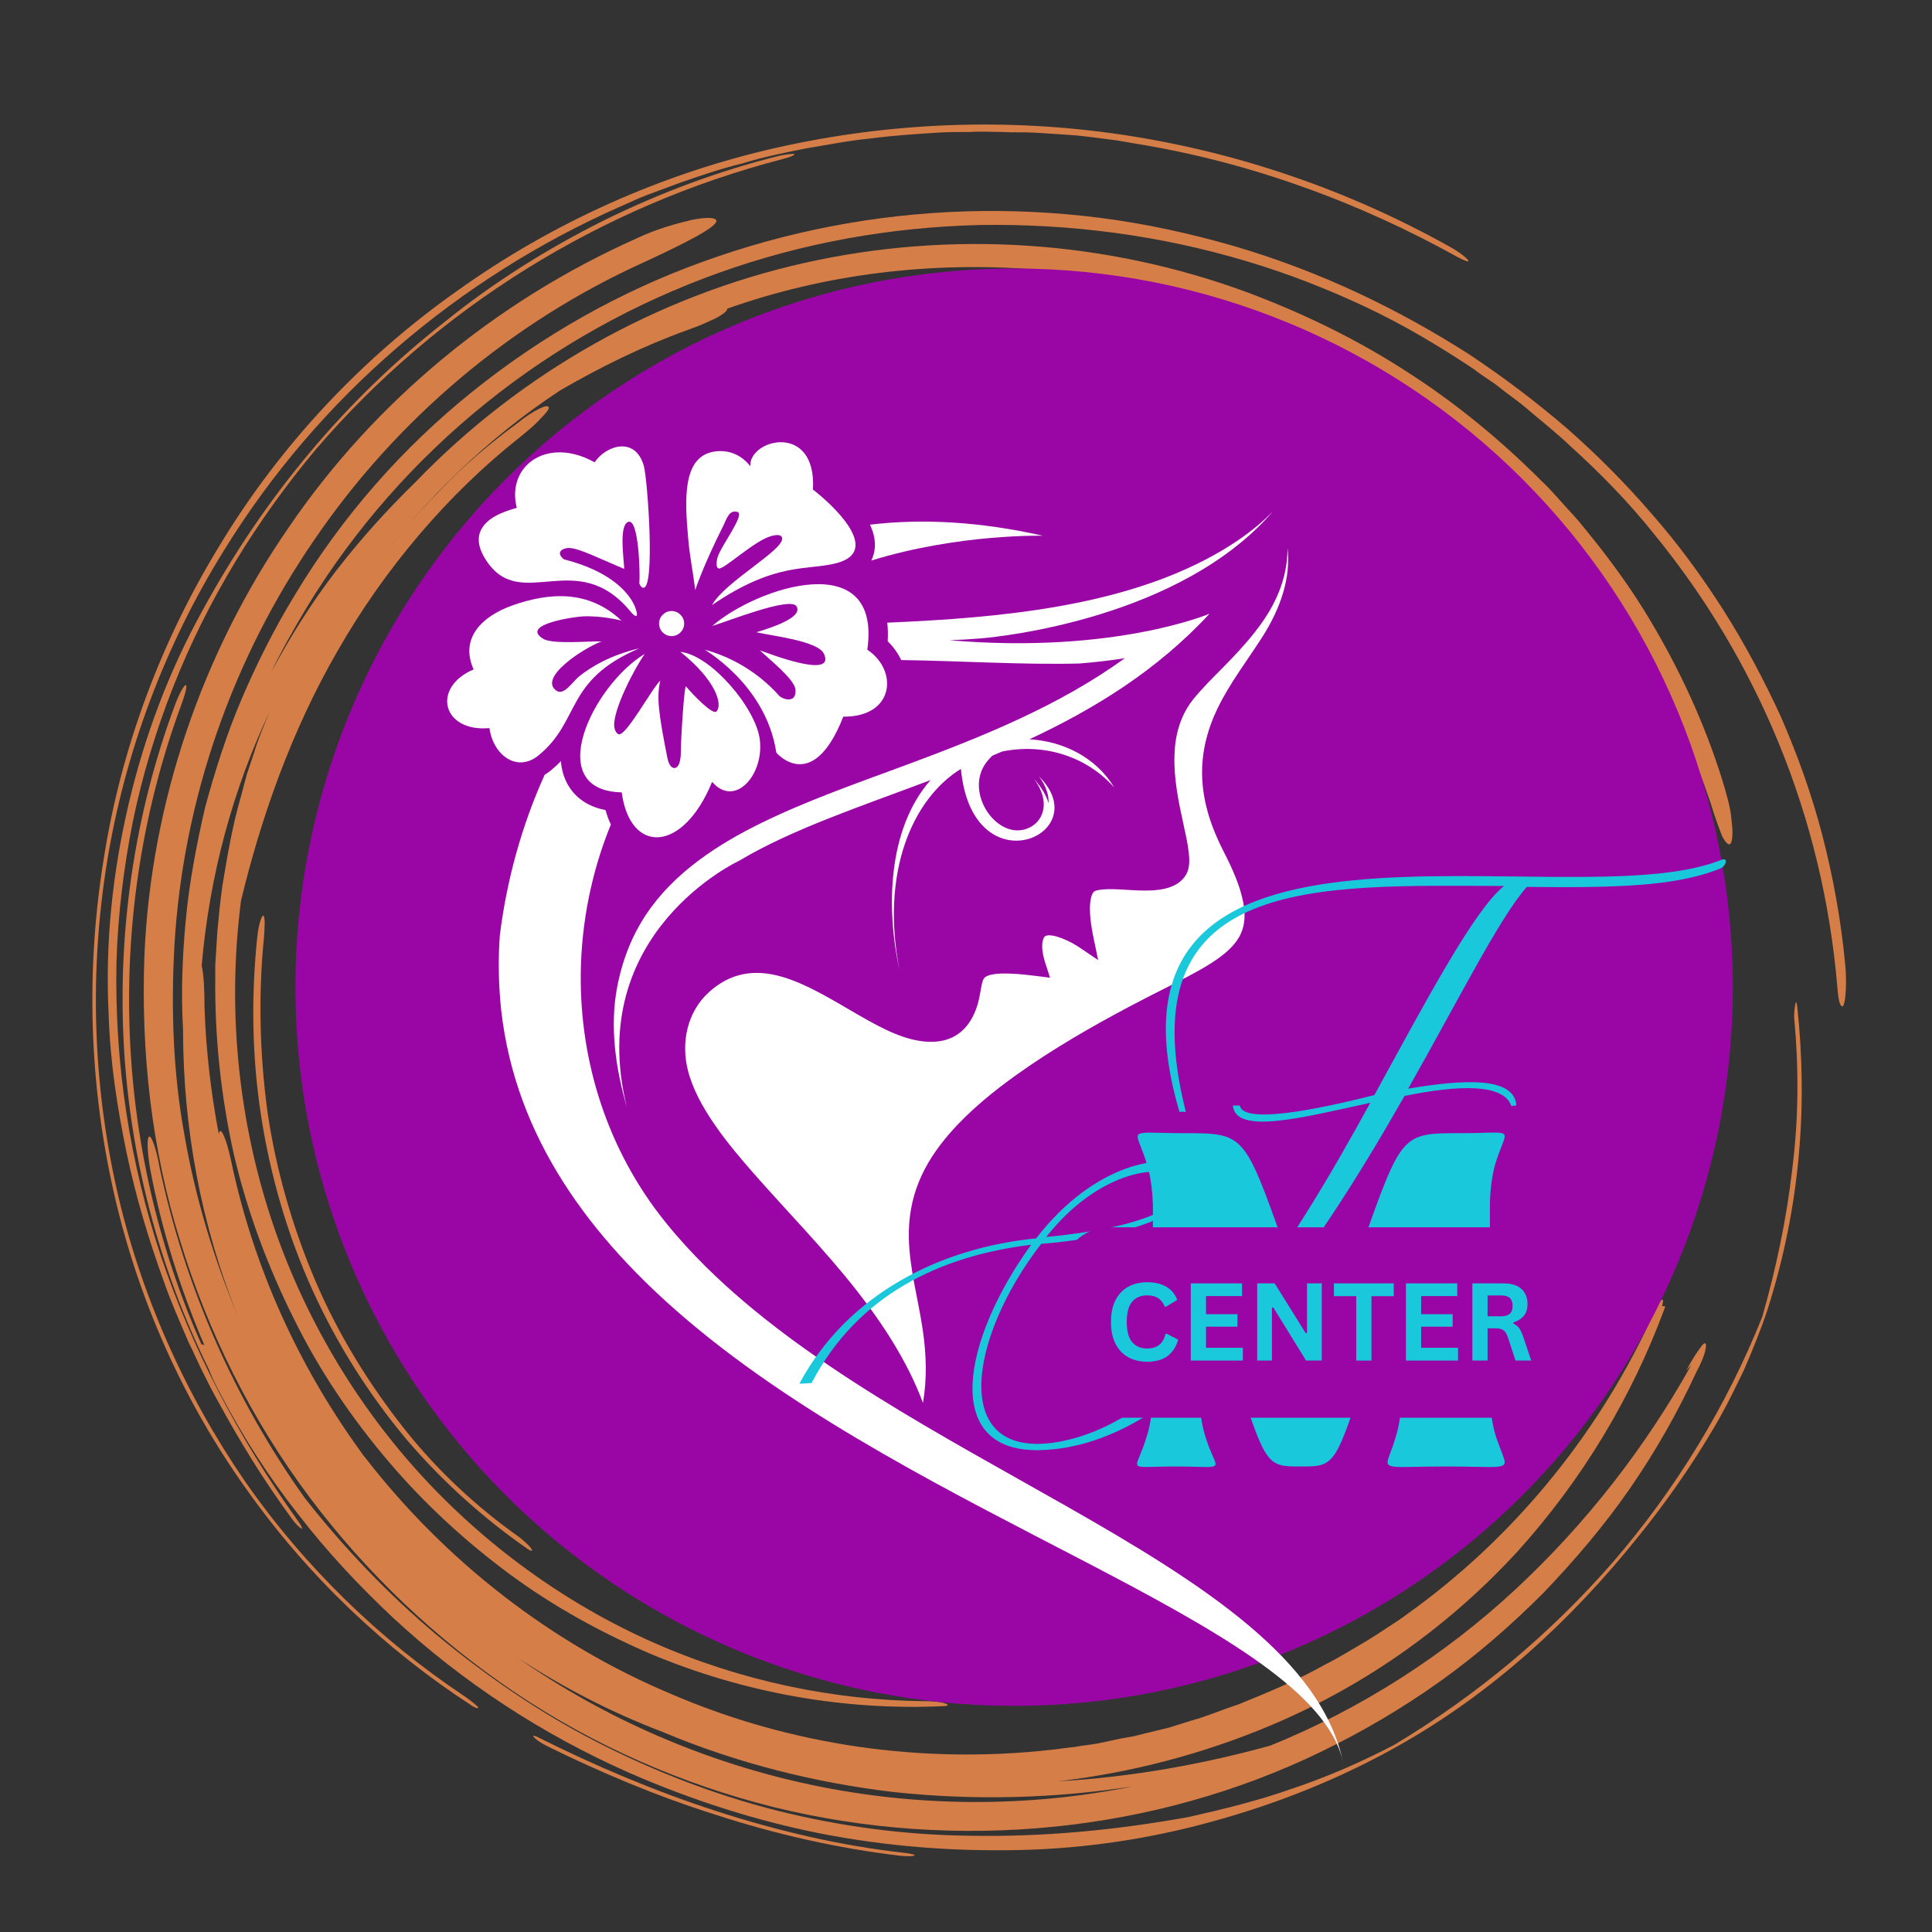 <svg xmlns="http://www.w3.org/2000/svg" xmlns:xlink="http://www.w3.org/1999/xlink" width="500" zoomAndPan="magnify" viewBox="0 0 375 375" height="500" preserveAspectRatio="xMidYMid meet" version="1.0"><rect x="0" y="0" width="375" height="375" fill="#333333" stroke="none"/><defs><filter x="0%" y="0%" width="100%" height="100%" id="b6b844d32e"><feColorMatrix values="0 0 0 0 1 0 0 0 0 1 0 0 0 0 1 0 0 0 1 0" color-interpolation-filters="sRGB"/></filter><g/><clipPath id="47d0ce6f05"><path d="M 17 23 L 358.539 23 L 358.539 360.34 L 17 360.34 Z M 17 23 " clip-rule="nonzero"/></clipPath><mask id="03f14fddc0"><g filter="url(#b6b844d32e)"><rect x="-37.5" width="450" fill="#000000" y="-37.5" height="450" fill-opacity="0.8"/></g></mask><clipPath id="7e4ea2f444"><path d="M 10 17 L 341.539 17 L 341.539 333 L 10 333 Z M 10 17 " clip-rule="nonzero"/></clipPath><clipPath id="50bdb40043"><path d="M 86 313 L 161 313 L 161 337.34 L 86 337.34 Z M 86 313 " clip-rule="nonzero"/></clipPath><clipPath id="0d8e80b8ee"><path d="M 0.762 1 L 269 1 L 269 309 L 0.762 309 Z M 0.762 1 " clip-rule="nonzero"/></clipPath><clipPath id="73b6a47b3f"><rect x="0" width="342" y="0" height="338"/></clipPath><clipPath id="992a2f6237"><path d="M 57.34 52.109 L 336.34 52.109 L 336.34 331.109 L 57.34 331.109 Z M 57.34 52.109 " clip-rule="nonzero"/></clipPath><clipPath id="a06a91f3c8"><path d="M 96 147 L 260.723 147 L 260.723 342.172 L 96 342.172 Z M 96 147 " clip-rule="nonzero"/></clipPath></defs><g clip-path="url(#47d0ce6f05)"><g mask="url(#03f14fddc0)"><g transform="matrix(1, 0, 0, 1, 17, 23)"><g clip-path="url(#73b6a47b3f)"><g clip-path="url(#7e4ea2f444)"><path fill="#ff914d" d="M 315.043 132.895 C 308.793 114.285 299.066 96.922 286.422 82.062 C 273.777 67.062 258.215 54.562 240.707 45.535 C 223.199 36.367 203.746 30.812 183.738 29.285 C 163.73 27.758 143.305 30.117 124.133 36.922 C 124.133 37.062 124.133 37.199 123.855 37.48 C 123.297 38.035 122.188 38.73 120.797 39.285 C 119.406 39.98 117.879 40.535 116.352 41.09 C 107.875 44.145 99.676 48.172 91.758 52.758 C 77.586 62.062 65.355 74.008 55.352 87.48 C 57.297 84.699 59.523 82.199 61.605 79.562 C 63.828 77.062 66.051 74.562 68.414 72.199 C 73 67.34 78.141 63.035 83.422 59.145 C 84.949 57.895 86.477 56.922 87.59 56.367 C 88.699 55.812 89.395 55.672 89.535 56.09 C 89.535 56.508 88.977 57.199 87.867 58.312 C 86.895 59.422 85.367 60.672 83.836 61.922 C 69.941 72.895 57.578 87.48 48.543 103.312 C 39.375 119.145 33.539 136.23 29.789 151.785 C 27.148 172.062 29.094 192.758 35.066 211.785 C 41.043 230.812 51.184 248.312 64.105 262.617 C 77.027 276.922 92.867 288.312 109.82 295.812 C 126.773 303.312 144.973 307.062 162.621 307.199 C 164.008 307.199 165.676 307.34 166.371 307.617 C 167.344 307.895 167.066 308.172 165.816 308.172 C 147.336 309.008 127.746 305.812 108.988 297.895 C 99.676 293.867 90.508 288.867 82.031 282.617 C 73.555 276.367 65.496 269.008 58.41 260.672 C 51.324 252.34 45.07 243.172 40.07 233.035 C 35.066 223.035 31.039 212.34 28.398 201.09 C 25.898 189.84 24.645 178.312 24.785 166.508 L 24.785 164.285 L 24.926 162.062 L 25.203 157.617 C 25.48 154.699 25.758 151.785 26.176 148.867 C 27.148 143.035 28.121 137.199 29.789 131.508 L 30.898 127.34 L 32.289 123.172 C 33.121 120.395 34.234 117.758 35.344 115.117 C 28.258 130.117 23.672 146.785 22.145 164.422 C 22.562 166.23 22.699 169.145 22.699 172.617 C 22.98 180.949 23.953 189.145 25.48 197.199 C 25.48 196.785 25.617 196.645 25.758 196.508 C 26.312 196.508 27.285 199.422 27.98 202.895 C 32.289 223.035 40.902 242.062 52.992 258.73 C 53.27 259.145 53.547 259.562 53.824 259.84 C 69.387 279.98 90.09 296.09 113.293 305.812 C 136.496 315.812 162.062 319.422 186.934 316.645 C 188.465 316.508 189.992 316.23 191.52 316.09 C 193.051 315.812 194.578 315.672 196.105 315.395 L 200.691 314.422 L 203.055 314.008 L 205.277 313.449 L 209.863 312.34 L 214.309 310.949 C 217.363 310.117 220.145 308.867 223.199 307.895 C 229.035 305.535 234.734 303.172 240.152 300.117 C 242.93 298.73 245.57 297.062 248.211 295.535 C 249.602 294.699 250.852 293.867 252.102 293.035 C 253.352 292.199 254.742 291.367 255.992 290.395 C 276.277 275.949 292.535 256.23 303.094 233.867 C 303.512 232.48 304.344 230.672 305.039 229.84 C 305.734 228.867 306.012 229.145 305.594 230.535 C 305.875 230.535 306.289 230.395 306.152 230.812 C 299.762 248.172 290.172 264.145 277.527 278.172 C 264.746 292.062 248.766 303.867 229.594 311.922 C 216.391 317.48 202.496 321.09 188.324 322.758 C 203.055 321.922 217.086 319.285 229.594 315.812 C 247.098 308.73 263.355 298.312 277.113 285.535 C 290.867 272.758 302.398 257.895 311.293 241.922 L 310.32 243.035 C 311.016 241.645 311.848 240.258 312.543 239.285 C 313.238 238.312 313.656 237.617 313.934 237.758 C 314.211 237.758 314.211 238.312 313.934 239.422 C 313.656 240.395 313.098 241.785 312.266 243.312 C 308.652 251.09 304.344 258.73 299.344 265.949 C 294.34 273.172 288.645 279.84 282.531 286.23 C 276.277 292.48 269.609 298.312 262.383 303.449 C 255.156 308.59 247.379 313.172 239.316 317.062 C 206.945 332.758 168.734 336.508 133.164 327.758 C 115.379 323.312 98.289 315.812 83.004 305.535 C 67.719 295.258 54.102 282.34 42.988 267.48 C 31.871 252.617 23.395 235.672 17.977 217.895 C 12.418 200.117 10.336 181.23 11.031 162.48 C 12.281 132.758 22.285 103.59 39.098 79.285 C 55.77 54.84 79.391 35.395 106.484 23.312 C 110.516 21.367 114.406 20.395 117.184 19.699 C 119.965 19.145 121.91 19.145 122.047 19.84 C 122.188 21.09 115.793 24.285 108.016 27.895 C 82.168 39.562 59.938 58.449 44.098 81.645 C 28.121 104.84 18.531 132.199 16.863 160.395 C 16.172 172.758 16.586 185.258 18.809 197.34 C 20.895 209.422 24.508 221.367 29.23 232.617 C 22.008 214.84 18.531 195.812 18.531 176.922 C 18.117 169.699 18.395 162.48 19.09 155.258 C 19.781 148.035 21.172 140.812 22.84 133.59 C 24.785 126.508 27.008 119.422 29.926 112.617 C 32.844 105.812 36.18 99.145 40.07 92.758 C 49.379 77.199 61.188 63.867 74.668 53.035 C 88.145 42.199 103.289 33.59 119.547 27.758 C 135.664 21.922 152.754 18.59 170.262 18.035 C 179.016 17.758 187.77 18.172 196.523 19.285 C 205.277 20.395 214.168 22.34 222.785 24.84 C 239.734 29.84 254.742 37.199 268.219 45.812 C 274.887 50.258 281.141 54.98 287.117 60.117 C 292.953 65.258 298.508 70.812 303.512 76.645 C 308.652 82.48 313.238 88.73 317.406 95.258 C 321.574 101.785 325.324 108.867 328.66 116.09 C 331.855 123.449 334.637 131.09 336.719 139.145 C 338.805 147.199 340.332 155.535 341.164 164.285 C 341.445 167.34 341.305 170.812 340.887 171.922 C 340.75 172.48 340.473 172.48 340.191 171.922 C 339.914 171.367 339.777 170.258 339.637 168.73 C 336.859 135.258 323.938 104.98 304.066 80.672 C 299.203 74.562 293.645 68.867 287.809 63.59 C 284.891 60.812 281.836 58.449 278.777 55.812 C 277.25 54.562 275.582 53.449 274.055 52.199 C 272.527 50.949 270.719 49.98 269.191 48.73 C 262.523 44.285 255.574 40.117 248.211 36.645 C 240.848 33.172 233.066 30.117 225.145 27.758 C 208.055 22.617 190.547 20.395 173.18 20.672 C 155.812 21.09 138.723 24.145 122.465 29.98 C 106.207 35.812 90.922 44.285 77.309 55.258 C 63.691 66.23 51.879 79.562 42.57 94.84 C 40.07 99.008 37.707 103.172 35.621 107.48 C 39.375 100.535 43.543 93.867 48.266 87.758 C 52.992 81.645 58.133 75.949 63.551 70.672 C 84.113 49.285 110.652 34.422 139.137 28.035 C 167.621 21.645 197.773 23.59 225.422 33.867 C 236.121 37.895 246.406 42.895 255.852 49.008 C 265.441 55.117 274.195 62.34 282.113 70.258 C 284.199 72.199 286.004 74.422 287.949 76.508 C 289.895 78.59 291.562 80.812 293.367 83.035 C 296.844 87.48 300.176 92.199 303.094 97.062 C 308.93 106.785 313.793 117.199 317.266 128.312 C 318.102 131.09 318.934 133.867 319.074 136.09 C 319.352 138.312 319.352 139.98 318.934 140.672 C 318.656 141.23 317.961 140.672 317.266 139.285 C 316.711 137.895 315.879 135.672 315.043 132.895 Z M 111.625 313.172 C 101.762 309.422 92.312 304.562 83.422 298.73 C 100.512 310.672 120.102 319.145 140.527 323.449 C 160.953 327.758 182.352 327.895 202.914 323.73 C 187.77 326.09 172.066 326.508 156.508 324.84 C 141.082 323.035 125.801 319.145 111.625 313.172 Z M 111.625 313.172 " fill-opacity="1" fill-rule="nonzero"/></g><g clip-path="url(#50bdb40043)"><path fill="#ff914d" d="M 158.59 336.645 C 146.086 335.258 133.719 332.34 121.77 328.449 C 109.82 324.562 98.426 319.699 87.867 314.422 C 86.895 313.867 86.199 313.73 86.617 314.145 C 87.031 314.699 88.145 315.395 89.258 315.949 C 99.398 320.949 110.516 325.672 122.047 329.285 C 133.578 333.035 145.809 335.812 157.758 337.199 C 159.145 337.34 160.398 337.34 160.535 337.062 C 160.812 337.062 159.84 336.785 158.59 336.645 Z M 158.59 336.645 " fill-opacity="1" fill-rule="nonzero"/></g><g clip-path="url(#0d8e80b8ee)"><path fill="#ff914d" d="M 73.137 306.23 C 56.883 295.395 42.152 281.23 30.48 264.422 C 18.949 247.617 10.195 228.172 5.609 207.617 C 1.023 187.062 0.332 165.395 3.805 144.145 C 7.277 122.895 15.059 102.199 26.453 83.867 C 44.934 53.867 72.164 30.949 103.152 17.199 C 105.098 16.367 107.043 15.395 108.988 14.699 L 114.961 12.48 C 118.992 11.09 123.02 9.699 127.051 8.73 C 131.078 7.48 135.246 6.645 139.414 5.812 C 143.586 5.117 147.754 4.285 152.059 3.867 C 156.227 3.312 160.535 3.035 164.844 2.758 C 166.926 2.617 169.148 2.617 171.234 2.617 C 173.32 2.48 175.543 2.617 177.625 2.617 C 179.711 2.758 181.934 2.617 184.016 2.758 C 186.102 2.895 188.324 3.035 190.41 3.172 C 192.492 3.312 194.715 3.59 196.801 3.867 C 197.914 4.008 198.887 4.145 199.996 4.285 L 203.191 4.84 C 214.445 6.645 225.562 9.562 235.984 13.312 C 246.543 17.062 256.41 21.645 265.719 26.785 C 267.246 27.617 268.359 28.035 267.941 27.48 C 267.387 26.785 265.855 25.672 264.051 24.699 C 244.598 13.867 223.199 6.508 200.969 3.172 C 178.738 -0.16 155.949 0.672 133.719 5.672 C 111.625 10.672 90.367 20.117 71.75 33.449 C 53.406 46.367 37.43 63.312 25.617 82.895 C 14.227 101.508 6.445 122.34 3.109 143.867 C -0.363 165.395 0.332 187.34 5.055 208.312 C 9.777 229.285 18.672 249.008 30.758 265.949 C 42.711 282.895 57.855 297.199 74.527 308.035 C 75.363 308.59 76.055 308.73 75.777 308.312 C 75.223 307.758 73.973 306.785 73.137 306.23 Z M 73.137 306.23 " fill-opacity="1" fill-rule="nonzero"/></g><path fill="#ff914d" d="M 134.414 7.199 C 122.602 10.117 111.07 14.422 100.094 19.84 C 89.258 25.258 78.836 31.785 69.387 39.422 C 59.801 46.922 50.906 55.535 43.125 64.84 C 35.207 74.285 28.258 84.562 22.285 95.535 C 15.754 107.34 11.031 119.98 7.973 133.035 C 4.914 146.09 3.387 159.699 4.082 173.73 C 4.359 183.035 5.75 191.922 7.555 200.672 C 9.363 209.285 11.863 217.617 14.781 225.672 C 16.172 229.699 17.977 233.73 19.645 237.617 C 20.617 239.562 21.449 241.508 22.422 243.449 C 23.395 245.395 24.367 247.34 25.48 249.285 C 29.648 256.922 34.234 264.422 39.652 271.785 C 40.348 272.758 41.18 273.59 41.598 273.73 C 41.738 273.59 41.32 272.895 40.625 271.922 C 29.23 255.949 20.34 238.867 14.227 220.812 C 8.25 202.758 5.195 183.59 5.609 163.73 C 5.887 154.562 7 145.395 8.805 136.367 C 10.613 127.617 13.254 118.867 16.586 110.395 C 23.258 93.449 32.844 77.895 44.375 64.145 C 67.859 36.785 99.539 17.062 134.832 7.895 C 136.359 7.48 137.191 7.199 137.191 6.922 C 137.055 6.785 135.805 6.922 134.414 7.199 Z M 134.414 7.199 " fill-opacity="1" fill-rule="nonzero"/><path fill="#ff914d" d="M 32.984 158.449 C 31.73 169.98 31.871 181.922 33.676 193.59 C 35.484 205.258 38.82 216.785 43.684 227.48 C 48.543 238.172 54.797 247.895 61.883 256.367 C 69.109 264.84 77.168 271.922 85.367 277.617 C 86.199 278.172 86.477 278.172 86.059 277.48 C 85.645 276.922 84.531 275.949 83.836 275.395 C 75.777 269.699 67.996 262.617 61.328 254.145 C 54.66 245.672 48.684 236.09 44.238 225.672 C 39.793 215.258 36.594 204.145 34.93 192.895 C 33.398 181.645 33.121 170.117 34.234 159.008 C 34.371 156.922 34.512 154.98 34.094 154.699 C 33.816 154.699 33.262 156.23 32.984 158.449 Z M 32.984 158.449 " fill-opacity="1" fill-rule="nonzero"/><path fill="#ff914d" d="M 171.094 333.312 C 158.59 333.172 146.086 331.508 133.859 328.449 C 121.77 325.395 109.961 320.812 98.844 315.117 C 87.727 309.422 77.445 302.34 67.859 294.422 C 58.41 286.508 49.797 277.48 42.152 267.758 C 28.398 248.449 18.809 226.508 13.945 203.449 C 13.391 200.117 12.418 197.48 12.004 197.617 C 11.445 197.617 11.586 200.535 12.141 203.867 C 14.363 215.672 17.977 227.199 22.699 238.172 C 22.422 237.895 22.145 237.895 22.145 238.035 C 4.914 199.422 3.387 154.008 18.117 114.008 C 18.949 111.785 19.367 110.117 19.09 109.98 C 18.809 109.84 17.836 111.508 17.004 113.73 C 9.223 134.562 5.887 157.062 7 179.145 C 8.113 201.23 13.809 223.035 23.535 242.758 C 24.09 244.285 24.926 245.949 25.898 247.758 C 30.203 255.949 35.207 263.73 40.902 270.949 C 46.461 278.172 52.715 284.84 59.383 291.09 C 72.723 303.449 88.145 313.59 105.098 321.09 C 117.184 326.367 129.691 330.395 142.332 332.895 C 155.117 335.395 167.898 336.367 180.82 336.09 C 193.742 335.812 206.527 333.867 218.895 330.395 C 231.398 326.922 243.488 322.062 254.742 315.672 C 272.664 305.535 287.949 291.508 300.871 275.395 C 306.289 268.73 311.43 261.367 315.738 254.008 C 317.961 250.258 319.77 246.508 321.574 242.758 C 323.242 238.867 324.77 235.117 326.02 231.367 C 332.691 210.535 333.801 190.812 331.855 172.48 C 331.719 171.367 331.578 171.23 331.441 172.062 C 331.301 172.758 331.16 174.285 331.301 175.117 C 332.133 184.285 332.133 194.008 330.883 203.867 C 329.773 213.59 327.688 223.449 325.047 232.617 C 318.102 249.98 308.234 266.09 296.148 280.117 C 283.918 294.145 269.609 306.09 253.629 315.672 C 247.238 319.008 240.57 321.922 233.898 324.145 C 227.23 326.508 220.422 328.172 213.613 329.699 C 199.719 332.199 185.684 333.59 171.094 333.312 Z M 171.094 333.312 " fill-opacity="1" fill-rule="nonzero"/></g></g></g></g><g clip-path="url(#992a2f6237)"><path fill="#9a06a6" d="M 336.34 191.609 C 336.34 193.895 336.281 196.176 336.172 198.453 C 336.059 200.734 335.891 203.012 335.668 205.285 C 335.445 207.555 335.164 209.82 334.828 212.078 C 334.492 214.336 334.105 216.586 333.66 218.824 C 333.215 221.062 332.715 223.289 332.16 225.504 C 331.605 227.719 330.996 229.918 330.332 232.105 C 329.668 234.289 328.953 236.457 328.184 238.605 C 327.414 240.754 326.594 242.887 325.719 244.996 C 324.848 247.102 323.922 249.191 322.945 251.254 C 321.969 253.316 320.941 255.355 319.867 257.371 C 318.789 259.383 317.664 261.367 316.492 263.328 C 315.32 265.285 314.098 267.215 312.828 269.113 C 311.562 271.012 310.246 272.875 308.887 274.711 C 307.527 276.543 306.121 278.344 304.676 280.109 C 303.227 281.871 301.734 283.602 300.203 285.293 C 298.668 286.984 297.094 288.637 295.48 290.25 C 293.867 291.867 292.215 293.438 290.52 294.973 C 288.828 296.504 287.102 297.996 285.336 299.445 C 283.57 300.895 281.773 302.297 279.938 303.656 C 278.105 305.016 276.238 306.332 274.34 307.602 C 272.441 308.867 270.516 310.09 268.555 311.262 C 266.598 312.438 264.613 313.562 262.598 314.637 C 260.586 315.715 258.547 316.738 256.484 317.715 C 254.418 318.691 252.332 319.617 250.223 320.492 C 248.113 321.363 245.984 322.188 243.836 322.957 C 241.684 323.723 239.52 324.441 237.332 325.102 C 235.148 325.766 232.949 326.375 230.734 326.93 C 228.52 327.484 226.293 327.984 224.055 328.43 C 221.816 328.875 219.566 329.266 217.309 329.602 C 215.051 329.934 212.785 330.215 210.512 330.438 C 208.242 330.66 205.965 330.828 203.684 330.941 C 201.402 331.055 199.121 331.109 196.84 331.109 C 194.555 331.109 192.273 331.055 189.992 330.941 C 187.715 330.828 185.438 330.66 183.164 330.438 C 180.895 330.215 178.629 329.934 176.371 329.602 C 174.113 329.266 171.863 328.875 169.625 328.43 C 167.383 327.984 165.156 327.484 162.941 326.93 C 160.73 326.375 158.527 325.766 156.344 325.102 C 154.16 324.441 151.992 323.723 149.844 322.957 C 147.691 322.188 145.562 321.363 143.453 320.492 C 141.344 319.617 139.258 318.691 137.195 317.715 C 135.133 316.738 133.094 315.715 131.078 314.637 C 129.066 313.562 127.078 312.438 125.121 311.262 C 123.164 310.09 121.234 308.867 119.336 307.602 C 117.438 306.332 115.574 305.016 113.738 303.656 C 111.906 302.297 110.105 300.895 108.34 299.445 C 106.578 297.996 104.848 296.504 103.156 294.973 C 101.465 293.438 99.812 291.867 98.199 290.25 C 96.582 288.637 95.008 286.984 93.477 285.293 C 91.941 283.602 90.453 281.871 89.004 280.109 C 87.555 278.344 86.152 276.543 84.793 274.711 C 83.43 272.875 82.117 271.012 80.848 269.113 C 79.582 267.215 78.359 265.285 77.188 263.328 C 76.012 261.367 74.887 259.383 73.812 257.371 C 72.734 255.355 71.707 253.316 70.734 251.254 C 69.758 249.191 68.832 247.102 67.957 244.992 C 67.086 242.887 66.262 240.754 65.492 238.605 C 64.723 236.457 64.008 234.289 63.348 232.105 C 62.684 229.918 62.074 227.719 61.52 225.504 C 60.965 223.289 60.465 221.062 60.02 218.824 C 59.574 216.586 59.184 214.336 58.848 212.078 C 58.516 209.82 58.234 207.555 58.012 205.285 C 57.785 203.012 57.617 200.734 57.508 198.453 C 57.395 196.176 57.34 193.895 57.34 191.609 C 57.34 189.328 57.395 187.047 57.508 184.766 C 57.617 182.484 57.785 180.207 58.012 177.938 C 58.234 175.664 58.516 173.398 58.848 171.141 C 59.184 168.883 59.574 166.633 60.02 164.395 C 60.465 162.156 60.965 159.93 61.52 157.715 C 62.074 155.5 62.684 153.301 63.348 151.113 C 64.008 148.93 64.723 146.762 65.492 144.613 C 66.262 142.465 67.086 140.336 67.957 138.227 C 68.832 136.117 69.758 134.031 70.734 131.965 C 71.707 129.902 72.734 127.863 73.812 125.852 C 74.887 123.836 76.012 121.852 77.188 119.891 C 78.359 117.934 79.582 116.008 80.848 114.109 C 82.117 112.211 83.43 110.344 84.793 108.512 C 86.152 106.676 87.555 104.875 89.004 103.113 C 90.453 101.348 91.941 99.617 93.477 97.926 C 95.008 96.234 96.582 94.582 98.199 92.969 C 99.812 91.355 101.465 89.781 103.156 88.246 C 104.848 86.715 106.578 85.223 108.34 83.773 C 110.105 82.328 111.906 80.922 113.738 79.562 C 115.574 78.203 117.438 76.887 119.336 75.621 C 121.234 74.352 123.164 73.129 125.121 71.957 C 127.078 70.781 129.066 69.656 131.078 68.582 C 133.094 67.504 135.133 66.48 137.195 65.504 C 139.258 64.527 141.344 63.602 143.453 62.73 C 145.562 61.855 147.691 61.035 149.844 60.266 C 151.992 59.496 154.16 58.781 156.344 58.117 C 158.527 57.453 160.73 56.844 162.941 56.289 C 165.156 55.734 167.383 55.234 169.625 54.789 C 171.863 54.344 174.113 53.953 176.371 53.621 C 178.629 53.285 180.895 53.004 183.164 52.781 C 185.438 52.559 187.715 52.391 189.992 52.277 C 192.273 52.164 194.555 52.109 196.84 52.109 C 199.121 52.109 201.402 52.164 203.684 52.277 C 205.965 52.391 208.242 52.559 210.512 52.781 C 212.785 53.004 215.051 53.285 217.309 53.621 C 219.566 53.953 221.816 54.344 224.055 54.789 C 226.293 55.234 228.52 55.734 230.734 56.289 C 232.949 56.844 235.148 57.453 237.332 58.117 C 239.52 58.781 241.684 59.496 243.836 60.266 C 245.984 61.035 248.113 61.855 250.223 62.73 C 252.332 63.602 254.418 64.527 256.484 65.504 C 258.547 66.48 260.586 67.504 262.598 68.582 C 264.613 69.656 266.598 70.781 268.555 71.957 C 270.516 73.129 272.441 74.352 274.34 75.621 C 276.238 76.887 278.105 78.203 279.938 79.562 C 281.773 80.922 283.57 82.328 285.336 83.773 C 287.102 85.223 288.828 86.715 290.52 88.246 C 292.215 89.781 293.867 91.355 295.48 92.969 C 297.094 94.582 298.668 96.234 300.203 97.926 C 301.734 99.617 303.227 101.348 304.676 103.113 C 306.121 104.875 307.527 106.676 308.887 108.512 C 310.246 110.344 311.562 112.211 312.828 114.109 C 314.098 116.008 315.32 117.934 316.492 119.891 C 317.664 121.852 318.789 123.836 319.867 125.852 C 320.941 127.863 321.969 129.902 322.945 131.965 C 323.922 134.031 324.848 136.117 325.719 138.227 C 326.594 140.336 327.414 142.465 328.184 144.613 C 328.953 146.762 329.668 148.93 330.332 151.113 C 330.996 153.301 331.605 155.5 332.16 157.715 C 332.715 159.93 333.215 162.156 333.66 164.395 C 334.105 166.633 334.492 168.883 334.828 171.141 C 335.164 173.398 335.445 175.664 335.668 177.938 C 335.891 180.207 336.059 182.484 336.172 184.766 C 336.281 187.047 336.34 189.328 336.34 191.609 Z M 336.34 191.609 " fill-opacity="1" fill-rule="nonzero"/></g><path fill="#ffffff" d="M 133.152 133.238 C 132.832 132.836 132.137 143.277 132.137 146.473 C 132.137 146.645 132.043 148.238 131.48 148.797 C 130.812 149.465 129.902 148.934 129.543 147.141 C 127.777 138.238 127.43 135.219 128.164 132.102 C 126.52 133.625 121.348 143.266 120.008 142.488 C 119.609 142.262 119.273 141.742 119.219 140.898 C 119.004 137.73 123.164 129.695 125.156 126.914 C 114.996 133.051 105.207 153.465 120.676 153.797 C 122.281 165.871 132.562 165.617 138.219 151.754 C 142.645 156.914 148.422 150.309 147.457 143.41 C 146.617 137.355 138.008 127.168 132.07 126.527 C 139.062 132.117 140.305 136.809 139.062 138.09 C 138.328 138.852 134.461 134.801 133.152 133.238 Z M 120.609 120.457 C 114.273 114.441 106.586 114.977 99.406 117.531 C 93.551 119.629 89.203 123.867 91.93 129.938 C 83.707 133.426 85.82 142.141 95.004 141.324 C 95.699 146.539 100.34 150.027 104.512 146.633 C 112.816 139.855 109.488 132.09 124.074 125.844 C 118.469 127.168 114.727 129.43 112.426 131.273 C 111.156 132.289 109.484 135.07 108.027 134.078 C 104.34 131.566 113.309 125.766 116.773 124.496 C 114.395 124.414 107.266 125.121 105.422 123.984 C 100.848 121.18 111.68 119.695 113.121 119.641 C 116.961 119.469 120.582 120.457 120.609 120.457 Z M 121.16 110.418 C 121.094 108.414 120.102 102.062 121.906 101.312 C 124.059 100.418 124.246 111.863 124.102 113.094 C 124.059 113.387 124.406 113.961 124.781 114.066 C 127.27 114.75 125.68 92.906 124.969 90.434 C 123.258 84.457 117.43 86.609 115.422 89.738 C 112.723 88.227 110.141 87.664 107.867 87.828 C 102.387 88.215 98.844 92.84 100.312 98.574 C 97.68 99.309 95.98 100.125 94.898 101.008 C 91.984 103.375 92.719 106.289 94.418 108.84 C 101.172 119.066 112 105.902 122.508 118.855 C 122.828 119.254 123.898 120.27 123.566 118.773 C 123.484 118.414 123.34 117.945 123.086 117.41 C 121.883 114.883 118.391 110.832 109.445 108.562 C 107.68 107.105 109.367 106.355 110.41 106.355 C 112.309 106.355 116.359 108.426 121.16 110.418 Z M 132.793 121.031 C 132.793 119.695 131.695 118.602 130.359 118.602 C 129.02 118.602 127.922 119.695 127.922 121.031 C 127.922 122.383 129.02 123.465 130.359 123.465 C 131.695 123.465 132.793 122.383 132.793 121.031 Z M 139.516 110.34 C 140.465 110.594 146.309 105.07 149.504 104.109 C 150.586 103.773 151.645 103.668 151.805 104.418 C 152.285 106.715 140.668 112.918 138.207 117.438 C 150.668 108.934 156.738 110.805 162.406 109.297 C 171.367 106.902 161.457 97.84 157.793 95.031 C 158.543 81.891 145.375 85.18 145.629 90.488 C 143.555 87.852 140.879 87.32 138.715 87.641 C 132.406 88.547 132.91 97.012 133.566 104.402 C 133.902 108.266 134.422 110.363 134.945 114.523 C 134.945 114.523 136.414 109.938 140.441 101.945 C 141.027 100.781 141.508 98.855 143.168 99.375 C 144.664 99.859 139.906 106.008 139.289 108.16 C 139.289 108.16 138.699 110.125 139.516 110.34 Z M 136.844 126.113 C 135.828 125.633 148.637 132.41 150.68 146.086 C 150.68 146.086 157.699 154.387 163.676 139.105 C 173.664 139.188 174.359 130.082 168.344 126.113 C 171.203 105.98 146.949 113.949 138.246 121.5 C 141.254 120.59 153.156 115.859 154.531 117.609 C 155.254 118.547 154.945 120.312 146.805 122.719 C 149.957 123.438 158.758 124.402 159.918 126.887 C 162.312 132.023 148.797 126.66 147.5 126.234 C 149.277 127.957 154.25 131.848 154.398 133.855 C 154.625 136.742 151.766 135.645 151.258 135.07 C 149.426 132.996 144.676 128.266 136.844 126.113 Z M 136.844 126.113 " fill-opacity="1" fill-rule="evenodd"/><g clip-path="url(#a06a91f3c8)"><path fill="#ffffff" d="M 117.535 157.246 C 114.648 156.672 112.039 155.281 110.395 152.609 C 109.473 151.113 109.004 149.469 108.871 147.742 C 108.27 148.359 107.629 148.961 106.895 149.562 C 106.52 149.867 106.117 150.148 105.715 150.391 C 101.25 160.27 98.336 170.91 97.012 181.566 C 96.664 186.496 96.773 191.375 97.293 196.164 C 100.074 220.668 114.379 240.105 133.461 256.281 C 156.258 275.598 185.887 290.234 210.848 303.242 C 235.785 316.25 256.055 327.613 260.238 340.379 C 260.332 340.688 260.426 340.98 260.508 341.289 L 260.508 341.328 C 260.586 341.598 260.652 341.879 260.707 342.145 C 256.574 322.105 233.512 307.426 206.77 292.227 C 182.836 278.617 155.949 264.594 137.059 245.934 C 134.207 243.113 131.535 240.184 129.09 237.137 C 117.938 223.273 112.535 206.121 112.723 188.957 C 112.844 179.117 114.797 169.266 118.566 160.043 C 118.137 159.145 117.805 158.211 117.535 157.246 Z M 117.535 157.246 " fill-opacity="1" fill-rule="evenodd"/></g><path fill="#ffffff" d="M 172.301 124.469 C 173.383 125.523 174.281 126.77 174.922 128.117 C 186.66 128.277 198.586 129.066 209.539 128.785 C 212.492 128.547 215.422 128.211 218.336 127.758 C 205.5 137.035 190.672 142.996 175.602 148.586 C 166.258 152.047 156.629 155.391 147.672 159.789 C 143.582 161.805 139.543 164.094 135.867 166.82 C 127.215 173.211 121.855 180.883 119.797 191.562 C 118.324 199.277 119.473 207.297 121.695 215 C 113.215 181.043 143.488 167.059 143.488 167.059 C 153.703 160.965 166.844 156.605 180.617 151.418 C 172.289 160.871 171.941 176.324 174.586 188.234 C 170.871 169.266 177.141 155.016 186.512 149.238 C 188.707 172.582 213.016 161.98 201.676 150.711 C 203.078 152.598 203.602 154.375 203.52 155.91 C 203.121 154.492 202.238 152.93 200.711 151.203 C 203.867 155.43 202.652 159.117 200.016 160.535 C 193.906 163.809 186.793 153.852 191.555 147.836 C 191.875 147.434 192.234 147.047 192.621 146.672 C 193.25 146.406 193.879 146.137 194.508 145.871 C 202.355 144.242 210.699 146.605 216.277 152.848 C 212.691 146.969 206.367 143.879 199.816 143.492 C 212.371 137.621 224.594 130.137 234.766 119.121 C 234.766 119.121 216.316 127.008 184.305 124.27 C 186.152 124.199 188.129 124.094 190.215 123.922 L 190.578 123.895 C 194.48 123.547 229.285 119.961 247.133 99.188 C 246.641 99.711 246.105 100.219 245.676 100.617 C 242.656 103.426 239.098 105.82 235.5 107.809 C 217.613 117.703 194.375 119.922 172.219 120.859 C 172.355 122.051 172.367 123.266 172.301 124.469 Z M 172.301 124.469 " fill-opacity="1" fill-rule="evenodd"/><path fill="#ffffff" d="M 169.117 108.801 C 186.125 103.562 202.41 103.988 202.41 103.988 C 190.176 101.223 179 100.633 168.863 101.836 C 169.719 103.668 170.121 105.633 169.574 107.609 C 169.453 108.039 169.305 108.426 169.117 108.801 Z M 169.117 108.801 " fill-opacity="1" fill-rule="evenodd"/><path fill="#ffffff" d="M 161.125 193.824 C 153.449 189.52 145.117 185.777 137.605 192.582 C 133.352 196.43 132.148 202.391 133.539 207.82 C 135.332 214.879 141.363 222.109 146.066 227.5 C 152.781 235.16 159.906 242.379 166.219 250.41 C 171.461 257.098 176.18 264.34 179.148 272.309 C 179.938 267.629 179.828 263.043 179.094 258.059 C 178.227 252.188 176.539 246.293 176.406 240.359 C 176.234 232.297 179.105 225.988 184.359 219.957 C 188.133 215.629 192.773 211.844 197.453 208.516 C 204.309 203.621 211.746 199.344 219.191 195.387 C 221.84 193.984 224.512 192.633 227.188 191.285 C 229.355 190.176 231.535 189.062 233.633 187.836 C 236.266 186.285 239.477 184.172 240.812 181.297 C 241.707 179.371 241.707 177.301 241.332 175.254 C 240.719 171.914 239.102 168.383 237.551 165.375 C 232.656 155.898 231.668 147.035 236.414 137.316 C 238.766 132.516 242.016 128.305 244.891 123.828 C 248.66 117.984 250.559 112.023 249.906 106.395 C 249.918 109.938 249.074 113.535 247.176 117.195 C 246.148 119.188 244.879 121.047 243.488 122.797 C 241.562 125.246 239.41 127.492 237.23 129.711 C 235.344 131.621 233.379 133.559 231.68 135.645 C 229.754 138 228.688 140.738 228.219 143.719 C 228.07 144.684 227.992 145.66 227.965 146.633 C 227.816 151.098 228.738 155.551 229.688 159.895 C 230.078 161.672 230.504 163.52 230.719 165.324 C 230.891 166.754 230.973 168.465 230.223 169.75 C 230.008 170.125 229.742 170.469 229.434 170.777 C 227.082 173.145 222.684 172.93 219.594 172.77 C 217.816 172.676 214.246 172.34 212.613 172.918 C 212.52 172.945 212.441 172.996 212.375 173.051 C 211.516 173.773 211.516 176.23 211.57 177.223 C 211.652 178.852 211.934 180.496 212.266 182.102 L 213.148 186.352 L 209.551 183.918 C 208.535 183.238 207.359 182.609 206.223 182.168 C 205.527 181.887 203.094 181.004 202.613 182.008 C 201.902 183.465 202.492 185.707 202.961 187.141 L 203.816 189.773 L 201.062 189.426 C 199.5 189.238 192.105 188.223 190.969 189.934 C 190.594 190.508 190.434 191.766 190.312 192.434 C 190.02 194.16 189.645 195.684 188.844 197.262 C 186.086 202.699 180.711 203.008 175.512 201.309 C 173.051 200.508 170.672 199.277 168.426 198.023 C 165.965 196.656 163.57 195.199 161.125 193.824 Z M 161.125 193.824 " fill-opacity="1" fill-rule="evenodd"/><g fill="#1ac8db" fill-opacity="1"><g transform="translate(160.273, 250.467)"><g><path d="M 69.902 -34.641 C 58.207 -80.801 95.418 -78.586 131.656 -78.496 C 125.898 -73.891 116.684 -56.523 106.496 -37.918 C 94.27 -34.82 81.066 -32.34 80.359 -35.883 L 79.027 -35.883 C 79.562 -30.125 92.672 -33.578 105.695 -36.414 C 90.191 -8.062 69.461 25.16 45.098 29.414 C 24.012 33.047 27.555 9.391 41.816 -9.035 C 69.637 -11.34 74.598 -20.289 70.434 -23.566 C 66.094 -27.023 52.184 -24.809 40.844 -10.102 C 22.594 -8.328 4.43 0.441 -5.051 17.984 C -5.492 18.25 -3.457 17.984 -2.746 17.984 C 6.203 0.797 22.328 -6.734 39.867 -8.859 C 26.492 9.656 22.414 31.363 41.465 31.008 C 70.168 30.391 94.711 -6.82 112.34 -37.742 C 122.707 -39.867 131.566 -40.223 133.074 -35.793 C 132.719 -35.703 133.961 -35.969 134.047 -35.883 C 133.695 -41.465 124.035 -41.02 113.051 -39.16 C 122.797 -56.348 130.859 -72.473 136.086 -78.32 C 152.742 -78.145 164.793 -78.32 173.562 -81.863 C 174.715 -82.219 175.422 -84.344 173.562 -83.457 C 143.617 -71.766 49.082 -101.18 68.664 -34.641 C 69.105 -34.641 68.484 -34.73 69.902 -34.641 Z M 68.75 -21.527 C 71.055 -18.961 67.688 -12.758 42.793 -10.367 C 53.16 -23.566 65.828 -24.809 68.75 -21.527 Z M 68.75 -21.527 "/></g></g></g><g fill="#1ac8db" fill-opacity="1"><g transform="translate(214.464, 284.644)"><g><path d="M 24.773 -20.27 C 31.223 0 31.223 0 37.977 0 C 44.734 0 44.734 0 51.184 -20.27 C 54.766 -31.527 56.301 -36.547 57.02 -36.547 C 57.633 -36.547 57.633 -33.168 57.633 -27.129 L 57.633 -13.613 C 57.531 -11.566 57.324 -8.395 56.406 -5.629 C 55.688 -3.07 54.867 -1.637 54.867 -0.82 C 54.867 -0.102 55.586 0.102 57.836 0.102 C 59.578 0.102 62.238 0 66.129 0 C 70.02 0 72.785 0.102 74.523 0.102 C 76.879 0.102 77.594 -0.102 77.594 -0.82 C 77.594 -1.535 76.879 -2.969 76.059 -5.324 C 75.137 -7.984 74.832 -10.953 74.727 -13.102 L 74.727 -50.57 C 74.727 -52.516 74.934 -55.789 75.75 -58.656 C 76.672 -61.727 77.594 -63.262 77.594 -64.082 C 77.594 -65.207 75.648 -64.695 68.996 -64.695 C 57.633 -64.695 57.633 -64.695 49.957 -43.098 C 46.168 -32.246 44.324 -26.922 42.379 -26.922 C 40.434 -26.922 38.488 -32.246 34.703 -43.098 C 27.023 -64.695 27.023 -64.695 15.254 -64.695 C 12.285 -64.695 10.133 -64.797 8.805 -64.797 C 4.812 -64.797 6.551 -64.082 8.086 -58.859 C 9.008 -56.098 9.215 -52.926 9.316 -50.98 L 9.316 -13.719 C 9.215 -11.668 9.008 -8.496 8.086 -5.734 C 7.164 -2.66 6.246 -1.227 6.246 -0.512 C 6.246 0.41 7.984 0 13.82 0 C 16.582 0 18.426 0.102 19.656 0.102 C 22.828 0.102 21.191 -0.512 19.656 -5.324 C 18.734 -7.984 18.426 -10.953 18.324 -13.102 L 18.324 -26.82 C 18.324 -33.066 18.324 -36.441 18.938 -36.441 C 19.656 -36.441 21.191 -31.426 24.773 -20.27 Z M 24.773 -20.27 "/></g></g></g><path fill="#9a06a6" d="M 215.293 238.215 L 297.312 238.215 C 299.77 238.215 302.129 239.188 303.871 240.922 C 305.609 242.656 306.586 245.008 306.586 247.457 L 306.586 265.941 C 306.586 268.391 305.609 270.742 303.871 272.477 C 302.129 274.207 299.77 275.18 297.312 275.18 L 215.293 275.18 C 210.168 275.18 206.016 271.043 206.016 265.941 L 206.016 247.457 C 206.016 242.352 210.168 238.215 215.293 238.215 " fill-opacity="1" fill-rule="nonzero"/><g fill="#1ac8db" fill-opacity="1"><g transform="translate(214.467, 264.085)"><g><path d="M 8.188 0.219 C 6.812 0.219 5.598 -0.066 4.547 -0.641 C 3.492 -1.211 2.664 -2.078 2.062 -3.234 C 1.469 -4.391 1.172 -5.812 1.172 -7.5 C 1.172 -9.188 1.469 -10.602 2.062 -11.75 C 2.664 -12.906 3.492 -13.77 4.547 -14.344 C 5.598 -14.914 6.812 -15.203 8.188 -15.203 C 9.633 -15.203 10.859 -14.922 11.859 -14.359 C 12.867 -13.797 13.594 -12.938 14.031 -11.781 L 11.859 -10.453 L 11.609 -10.469 C 11.285 -11.25 10.848 -11.805 10.297 -12.141 C 9.742 -12.484 9.039 -12.656 8.188 -12.656 C 6.945 -12.656 5.977 -12.242 5.281 -11.422 C 4.582 -10.598 4.234 -9.289 4.234 -7.5 C 4.234 -5.707 4.582 -4.398 5.281 -3.578 C 5.977 -2.754 6.945 -2.344 8.188 -2.344 C 10.133 -2.344 11.328 -3.289 11.766 -5.188 L 12.031 -5.188 L 14.219 -4.047 C 13.801 -2.629 13.098 -1.562 12.109 -0.844 C 11.117 -0.133 9.812 0.219 8.188 0.219 Z M 8.188 0.219 "/></g></g></g><g fill="#1ac8db" fill-opacity="1"><g transform="translate(229.175, 264.085)"><g><path d="M 4.906 -6.578 L 4.906 -2.484 L 12.062 -2.484 L 12.062 0 L 1.953 0 L 1.953 -14.984 L 11.906 -14.984 L 11.906 -12.516 L 4.906 -12.516 L 4.906 -9 L 11.016 -9 L 11.016 -6.578 Z M 4.906 -6.578 "/></g></g></g><g fill="#1ac8db" fill-opacity="1"><g transform="translate(242.068, 264.085)"><g><path d="M 4.812 0 L 1.953 0 L 1.953 -14.984 L 5.344 -14.984 L 11.359 -5.328 L 11.625 -5.375 L 11.625 -14.984 L 14.484 -14.984 L 14.484 0 L 11.438 0 L 5.078 -10.312 L 4.812 -10.281 Z M 4.812 0 "/></g></g></g><g fill="#1ac8db" fill-opacity="1"><g transform="translate(258.509, 264.085)"><g><path d="M 12.016 -14.984 L 12.016 -12.5 L 7.688 -12.5 L 7.688 0 L 4.734 0 L 4.734 -12.5 L 0.406 -12.5 L 0.406 -14.984 Z M 12.016 -14.984 "/></g></g></g><g fill="#1ac8db" fill-opacity="1"><g transform="translate(270.94, 264.085)"><g><path d="M 4.906 -6.578 L 4.906 -2.484 L 12.062 -2.484 L 12.062 0 L 1.953 0 L 1.953 -14.984 L 11.906 -14.984 L 11.906 -12.516 L 4.906 -12.516 L 4.906 -9 L 11.016 -9 L 11.016 -6.578 Z M 4.906 -6.578 "/></g></g></g><g fill="#1ac8db" fill-opacity="1"><g transform="translate(283.833, 264.085)"><g><path d="M 1.953 0 L 1.953 -14.984 L 7.969 -14.984 C 9.52 -14.984 10.688 -14.625 11.469 -13.906 C 12.258 -13.195 12.656 -12.219 12.656 -10.969 C 12.656 -10.051 12.426 -9.301 11.969 -8.719 C 11.508 -8.145 10.82 -7.703 9.906 -7.391 L 9.906 -7.172 C 10.375 -6.973 10.754 -6.672 11.047 -6.266 C 11.336 -5.859 11.613 -5.258 11.875 -4.469 L 13.375 0 L 10.328 0 L 8.859 -4.484 C 8.711 -4.93 8.539 -5.281 8.344 -5.531 C 8.156 -5.781 7.914 -5.961 7.625 -6.078 C 7.344 -6.191 6.969 -6.25 6.5 -6.25 L 4.906 -6.25 L 4.906 0 Z M 7.609 -8.594 C 9.047 -8.594 9.766 -9.266 9.766 -10.609 C 9.766 -11.961 9.047 -12.641 7.609 -12.641 L 4.906 -12.641 L 4.906 -8.594 Z M 7.609 -8.594 "/></g></g></g></svg>